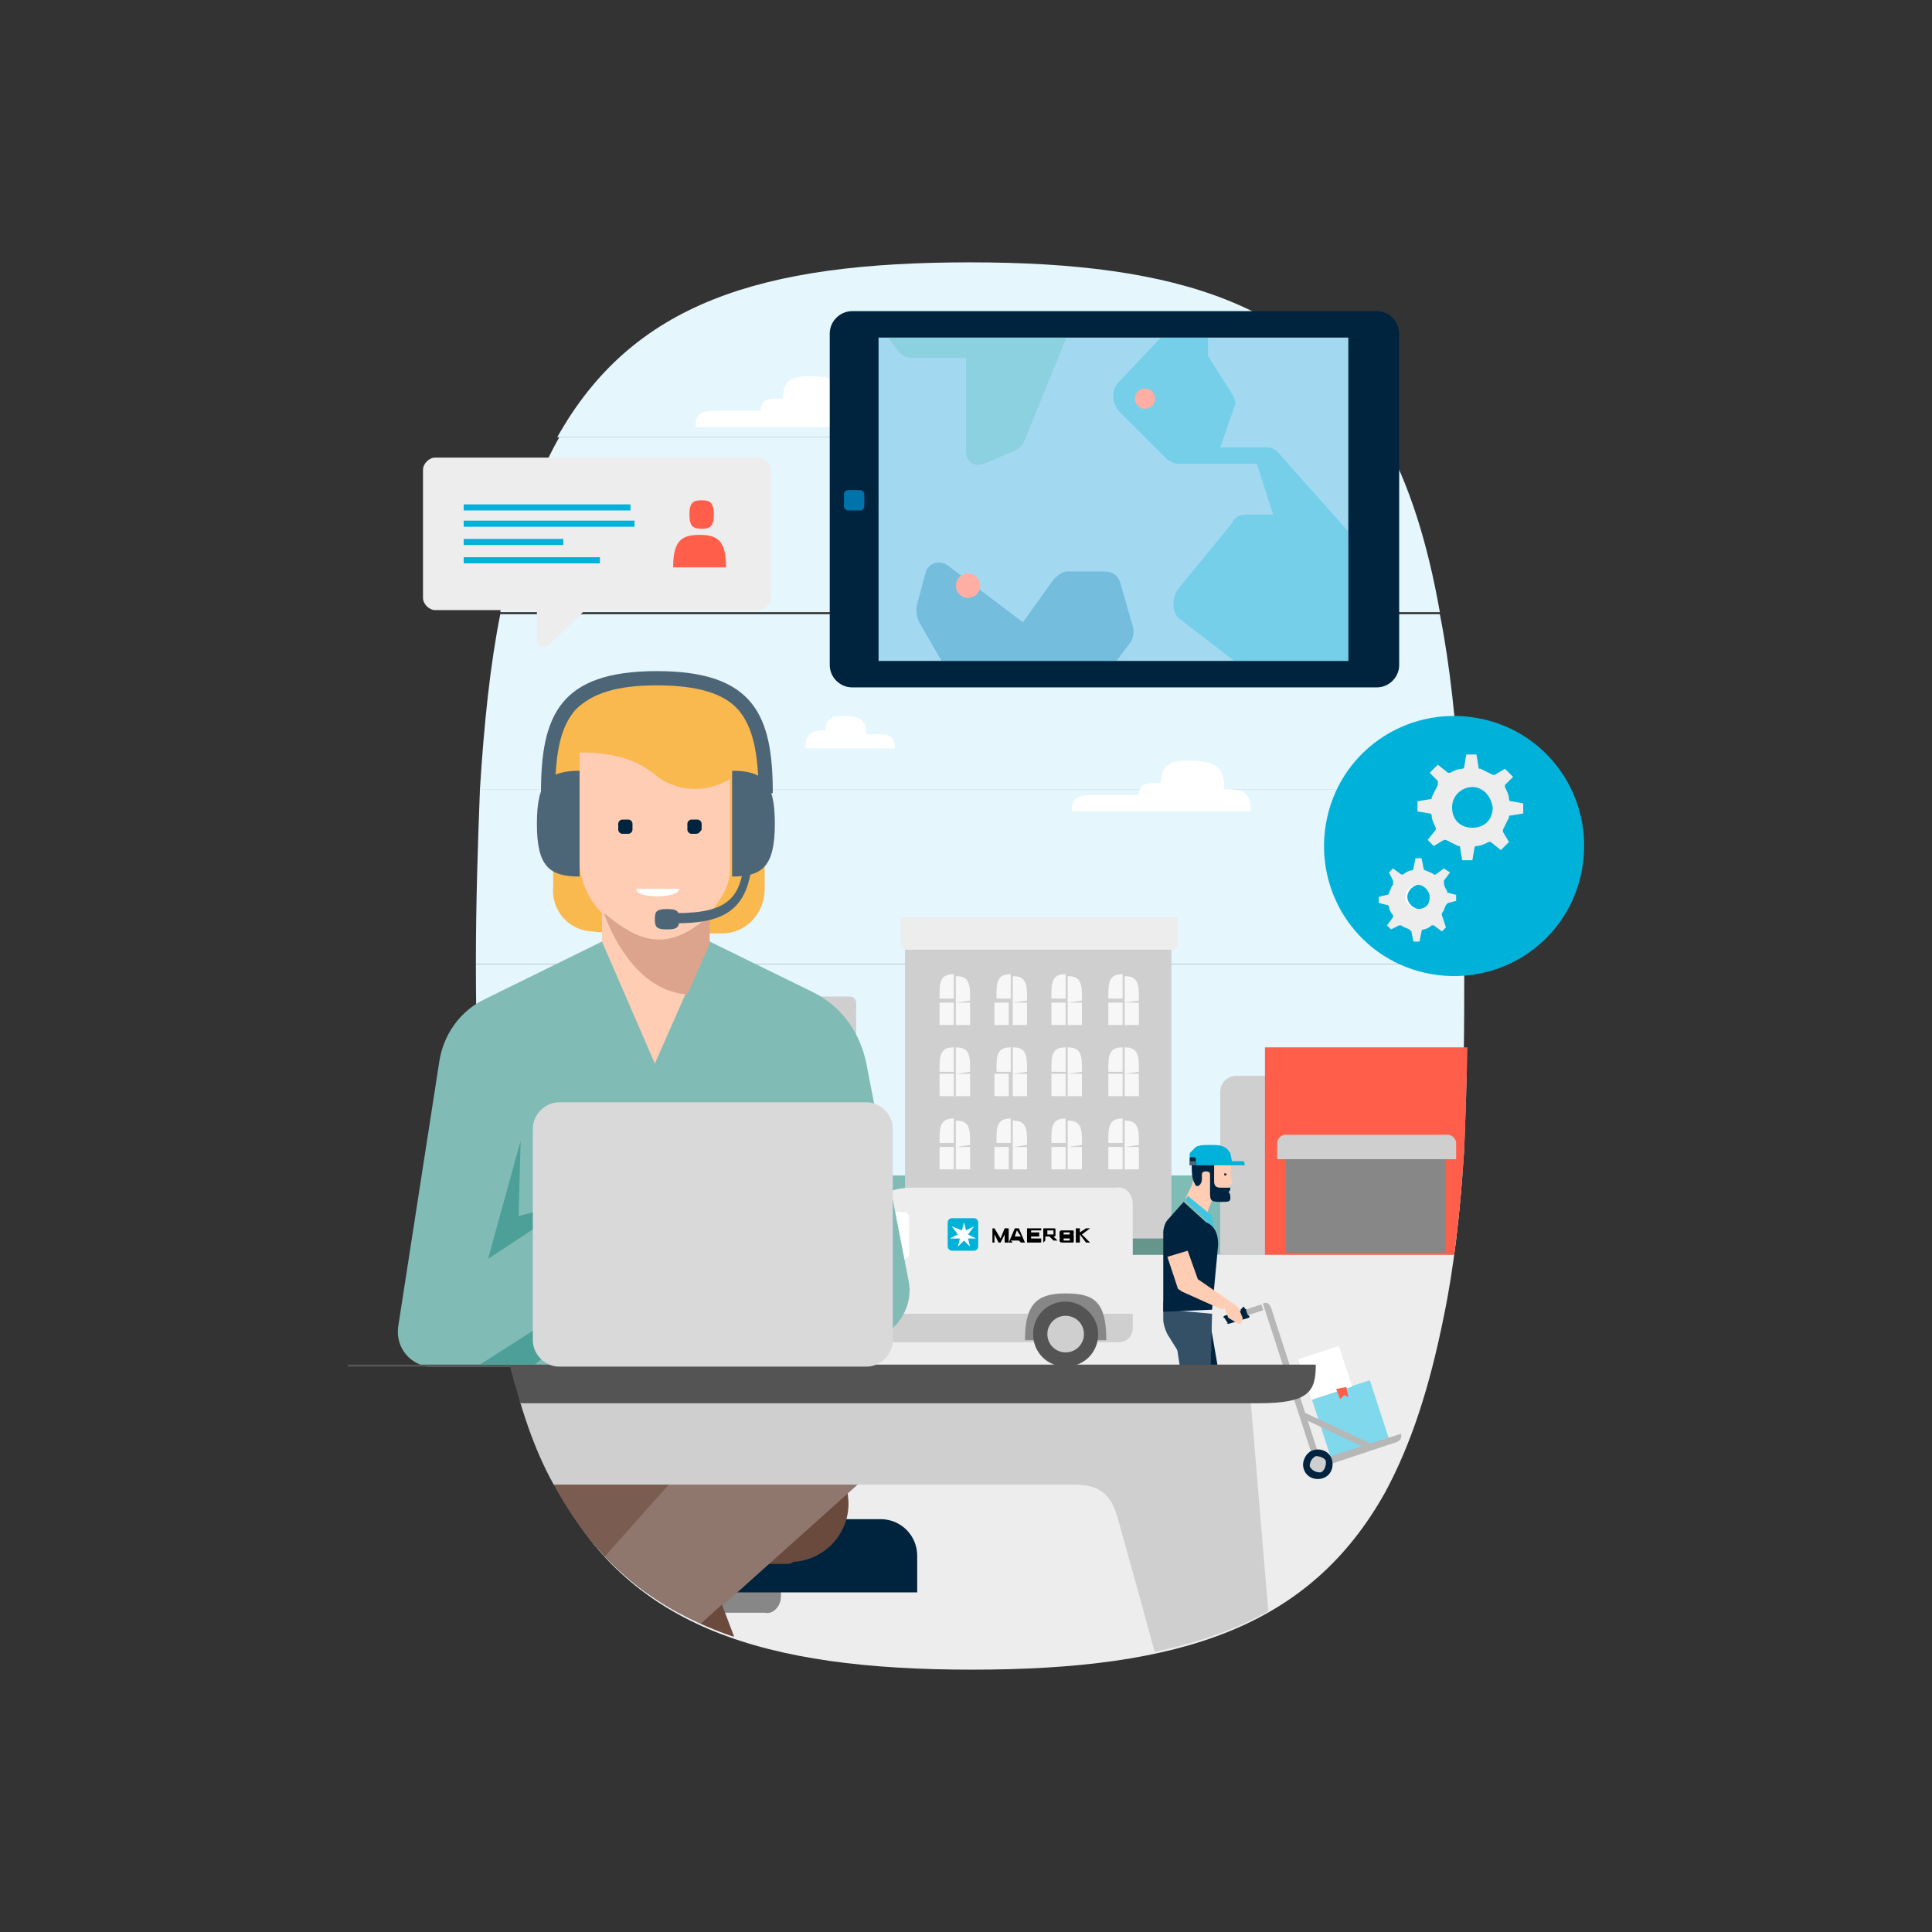<?xml version="1.0" encoding="utf-8"?>
<!-- Generator: Adobe Illustrator 27.9.0, SVG Export Plug-In . SVG Version: 6.00 Build 0)  -->
<svg version="1.1" id="Layer_5" xmlns="http://www.w3.org/2000/svg" xmlns:xlink="http://www.w3.org/1999/xlink" x="0px" y="0px"
	 viewBox="0 0 95 95" style="enable-background:new 0 0 95 95;" xml:space="preserve">
<rect x="0" y="0" width="95" height="95" fill="#333333" stroke="none"/>
<style type="text/css">
	.st0{fill:#E5F6FD;}
	.st1{clip-path:url(#SVGID_00000074431482958531242720000000750764322222770592_);}
	.st2{fill:#7FBCB5;}
	.st3{fill:#EDEDED;}
	.st4{fill:#FFFFFF;}
	.st5{fill:#FFD3B2;}
	.st6{fill:#CFCFCF;}
	.st7{fill:#E3C0B2;}
	.st8{fill:#66958C;}
	.st9{fill:#F7F7F7;}
	.st10{fill:#767676;}
	.st11{fill:#878787;}
	.st12{fill:#00243F;}
	.st13{fill:#FF5E4B;}
	.st14{clip-path:url(#SVGID_00000018235180547010174580000004109185189168308865_);}
	.st15{fill:#00B2D9;}
	.st16{fill:#545454;}
	.st17{fill:#335066;}
	.st18{fill:#7FD8EC;}
	.st19{fill:#B7B7B7;}
	.st20{fill:#FFCCB4;}
	.st21{fill:#40C5E3;}
	.st22{fill:#4D6679;}
	.st23{fill:#00243D;}
	.st24{fill:#A2D9F0;}
	.st25{fill:#0073AB;}
	.st26{clip-path:url(#SVGID_00000029027494893169402070000000786013676743484083_);}
	.st27{opacity:0.28;fill:#00B2D9;enable-background:new    ;}
	.st28{clip-path:url(#SVGID_00000160913597844570435360000010702638713614787217_);}
	.st29{opacity:0.28;fill:#0073AB;enable-background:new    ;}
	.st30{opacity:0.28;fill:#52BBB5;enable-background:new    ;}
	.st31{fill:#FFAEA4;}
	.st32{clip-path:url(#SVGID_00000013877269719836251190000002471948696310236835_);}
	.st33{fill:#80BBB5;}
	.st34{fill:#F9B94E;}
	.st35{fill:#DCA48C;}
	.st36{fill:#4C6677;}
	.st37{fill:#6B4A3E;}
	.st38{fill:#7A5C51;}
	.st39{fill:#90776E;}
	.st40{fill:#4CA097;}
	.st41{fill:#D9D9D9;}
</style>
<path class="st0" d="M24.6,64.2h46.2c0.5-2.5,0.8-5.4,1-8.6H23.6C23.8,58.8,24.2,61.6,24.6,64.2z"/>
<path class="st0" d="M47.7,81.4c10.2,0,16.6-2.1,20.2-8.6H27.5C31.1,79.3,37.5,81.4,47.7,81.4z"/>
<path class="st0" d="M27.5,72.8H68c1.3-2.3,2.2-5.1,2.9-8.6H24.6C25.3,67.6,26.2,70.5,27.5,72.8z"/>
<path class="st0" d="M23.6,56h48.2c0.2-2.6,0.2-5.5,0.2-8.6H23.4C23.4,50.5,23.5,53.4,23.6,56z"/>
<path class="st0" d="M23.4,47.4h48.7c0-3.2-0.1-6-0.2-8.6H23.6C23.5,41.4,23.4,44.3,23.4,47.4z"/>
<path class="st0" d="M24.6,30.2c-0.5,2.5-0.8,5.4-1,8.6h48.2c-0.2-3.2-0.5-6.1-1-8.6C70.8,30.2,24.6,30.2,24.6,30.2z"/>
<path class="st0" d="M68,21.5H27.5c-1.3,2.3-2.2,5.1-2.9,8.6h46.2C70.2,26.7,69.3,23.8,68,21.5L68,21.5z"/>
<path class="st0" d="M47.7,12.9c-10.3,0-16.6,2-20.3,8.6H68C64.4,15,58,12.9,47.7,12.9z"/>
<g>
	<defs>
		<path id="SVGID_1_" d="M72.2,47.8c0,3.2-0.1,6-0.2,8.7h0c-0.2,3.1-0.5,5.8-1,8.2l0,0c-0.7,3.5-1.6,6.3-2.9,8.7
			c-3.7,6.6-10,8.7-20.3,8.7s-16.7-2.1-20.3-8.7c-1.3-2.3-2.2-5.2-2.9-8.7c-0.5-2.4-0.8-5.1-1-8.2h0c-0.1-2.6-0.2-5.5-0.2-8.7
			s0.1-6,0.2-8.7c0.2-3.3,0.5-6.1,1-8.7c0.7-3.5,1.6-6.4,2.9-8.7l0,0c3.6-6.6,10-8.7,20.3-8.7s16.7,2,20.3,8.7
			c1.3,2.3,2.2,5.2,2.9,8.7c0.5,2.5,0.8,5.4,1,8.7C72.2,41.7,72.2,44.6,72.2,47.8z"/>
	</defs>
	<clipPath id="SVGID_00000119082399402501919180000000502642027488409482_">
		<use xlink:href="#SVGID_1_"  style="overflow:visible;"/>
	</clipPath>
	<g style="clip-path:url(#SVGID_00000119082399402501919180000000502642027488409482_);">
		<rect x="33.8" y="57.8" class="st2" width="47.8" height="3.9"/>
		<polygon class="st3" points="79.2,105 8.2,105.3 2.7,61.7 81.6,61.7 		"/>
		<rect x="33.8" y="53.2" class="st4" width="8.4" height="8.4"/>
		<rect x="33.8" y="60.9" class="st5" width="8.4" height="0.8"/>
		<path class="st6" d="M33.8,53.2v-3.9c0-0.2,0.2-0.3,0.3-0.3h7.7c0.2,0,0.3,0.2,0.3,0.3v3.9"/>
		<path class="st5" d="M36.3,60.9h-1.4v-1.3c0-0.7,0.2-0.8,0.7-0.8s0.7,0.2,0.7,0.8L36.3,60.9L36.3,60.9z"/>
		<path class="st5" d="M35.6,54.5c-0.5,0-0.7,0.2-0.7,0.9v0.3h0.7V54.5z"/>
		<rect x="35.7" y="55.8" class="st5" width="0.7" height="1"/>
		<rect x="34.9" y="55.8" class="st5" width="0.7" height="1"/>
		<path class="st5" d="M36.4,55.7v-0.3c0-0.7-0.2-0.9-0.7-0.9v1.2L36.4,55.7L36.4,55.7z"/>
		<path class="st5" d="M37.9,54.5c-0.5,0-0.7,0.2-0.7,0.9v0.3h0.7V54.5z"/>
		<rect x="38" y="55.8" class="st5" width="0.7" height="1"/>
		<rect x="37.2" y="55.8" class="st5" width="0.7" height="1"/>
		<path class="st5" d="M38.7,55.7v-0.3c0-0.7-0.2-0.9-0.7-0.9v1.2L38.7,55.7L38.7,55.7z"/>
		<path class="st5" d="M40.2,54.5c-0.5,0-0.7,0.2-0.7,0.9v0.3h0.7V54.5z"/>
		<rect x="40.3" y="55.8" class="st5" width="0.7" height="1"/>
		<rect x="39.5" y="55.8" class="st5" width="0.7" height="1"/>
		<path class="st5" d="M41,55.7v-0.3c0-0.7-0.2-0.9-0.7-0.9v1.2L41,55.7L41,55.7z"/>
		<path class="st5" d="M37.9,57.5c-0.5,0-0.7,0.2-0.7,0.9v0.3h0.7V57.5z"/>
		<rect x="38" y="58.8" class="st5" width="0.7" height="1"/>
		<rect x="37.2" y="58.8" class="st5" width="0.7" height="1"/>
		<path class="st5" d="M38.7,58.8v-0.3c0-0.7-0.2-0.9-0.7-0.9v1.2L38.7,58.8L38.7,58.8z"/>
		<path class="st5" d="M40.2,57.5c-0.5,0-0.7,0.2-0.7,0.9v0.3h0.7V57.5z"/>
		<rect x="40.3" y="58.8" class="st5" width="0.7" height="1"/>
		<rect x="39.5" y="58.8" class="st5" width="0.7" height="1"/>
		<path class="st5" d="M41,58.8v-0.3c0-0.7-0.2-0.9-0.7-0.9v1.2L41,58.8L41,58.8z"/>
		<rect x="34.4" y="61.3" class="st7" width="2.6" height="0.4"/>
		<rect x="34.6" y="60.9" class="st7" width="2.1" height="0.4"/>
		<rect x="44.5" y="46.6" class="st6" width="13.1" height="15"/>
		<rect x="44.5" y="60.9" class="st8" width="13.1" height="0.8"/>
		<path class="st3" d="M57.9,45.1v1.3c0,0.2-0.1,0.3-0.3,0.3h-13c-0.2,0-0.3-0.1-0.3-0.3v-1.3"/>
		<path class="st9" d="M46.9,47.9c-0.5,0-0.7,0.2-0.7,0.9v0.3h0.7V47.9z"/>
		<rect x="47" y="49.3" class="st9" width="0.7" height="1.1"/>
		<rect x="46.2" y="49.3" class="st9" width="0.7" height="1.1"/>
		<path class="st9" d="M47.7,49.2v-0.3c0-0.7-0.2-0.9-0.7-0.9v1.3L47.7,49.2L47.7,49.2L47.7,49.2z"/>
		<path class="st9" d="M49.7,47.9c-0.5,0-0.7,0.2-0.7,0.9v0.3h0.7V47.9z"/>
		<rect x="49.8" y="49.3" class="st9" width="0.7" height="1.1"/>
		<rect x="48.9" y="49.3" class="st9" width="0.7" height="1.1"/>
		<path class="st9" d="M50.5,49.2v-0.3c0-0.7-0.2-0.9-0.7-0.9v1.3L50.5,49.2L50.5,49.2L50.5,49.2z"/>
		<path class="st9" d="M52.4,47.9c-0.5,0-0.7,0.2-0.7,0.9v0.3h0.7V47.9z"/>
		<rect x="52.5" y="49.3" class="st9" width="0.7" height="1.1"/>
		<rect x="51.7" y="49.3" class="st9" width="0.7" height="1.1"/>
		<path class="st9" d="M53.2,49.2v-0.3c0-0.7-0.2-0.9-0.7-0.9v1.3L53.2,49.2L53.2,49.2L53.2,49.2z"/>
		<path class="st9" d="M55.2,47.9c-0.5,0-0.7,0.2-0.7,0.9v0.3h0.7V47.9z"/>
		<rect x="55.3" y="49.3" class="st9" width="0.7" height="1.1"/>
		<rect x="54.5" y="49.3" class="st9" width="0.7" height="1.1"/>
		<path class="st9" d="M56,49.2v-0.3c0-0.7-0.2-0.9-0.7-0.9v1.3L56,49.2L56,49.2L56,49.2z"/>
		<path class="st9" d="M46.9,51.5c-0.5,0-0.7,0.2-0.7,0.9v0.3h0.7V51.5z"/>
		<rect x="47" y="52.8" class="st9" width="0.7" height="1.1"/>
		<rect x="46.2" y="52.8" class="st9" width="0.7" height="1.1"/>
		<path class="st9" d="M47.7,52.7v-0.3c0-0.7-0.2-0.9-0.7-0.9v1.3L47.7,52.7L47.7,52.7L47.7,52.7z"/>
		<path class="st9" d="M49.7,51.5c-0.5,0-0.7,0.2-0.7,0.9v0.3h0.7V51.5z"/>
		<rect x="49.8" y="52.8" class="st9" width="0.7" height="1.1"/>
		<rect x="48.9" y="52.8" class="st9" width="0.7" height="1.1"/>
		<path class="st9" d="M50.5,52.7v-0.3c0-0.7-0.2-0.9-0.7-0.9v1.3L50.5,52.7L50.5,52.7L50.5,52.7z"/>
		<path class="st9" d="M52.4,51.5c-0.5,0-0.7,0.2-0.7,0.9v0.3h0.7V51.5z"/>
		<rect x="52.5" y="52.8" class="st9" width="0.7" height="1.1"/>
		<rect x="51.7" y="52.8" class="st9" width="0.7" height="1.1"/>
		<path class="st9" d="M53.2,52.7v-0.3c0-0.7-0.2-0.9-0.7-0.9v1.3L53.2,52.7L53.2,52.7L53.2,52.7z"/>
		<path class="st9" d="M55.2,51.5c-0.5,0-0.7,0.2-0.7,0.9v0.3h0.7V51.5z"/>
		<rect x="55.3" y="52.8" class="st9" width="0.7" height="1.1"/>
		<rect x="54.5" y="52.8" class="st9" width="0.7" height="1.1"/>
		<path class="st9" d="M56,52.7v-0.3c0-0.7-0.2-0.9-0.7-0.9v1.3L56,52.7L56,52.7L56,52.7z"/>
		<path class="st9" d="M46.9,55c-0.5,0-0.7,0.2-0.7,0.9v0.3h0.7V55z"/>
		<rect x="47" y="56.4" class="st9" width="0.7" height="1.1"/>
		<rect x="46.2" y="56.4" class="st9" width="0.7" height="1.1"/>
		<path class="st9" d="M47.7,56.3V56c0-0.7-0.2-0.9-0.7-0.9v1.3L47.7,56.3L47.7,56.3L47.7,56.3z"/>
		<path class="st9" d="M49.7,55c-0.5,0-0.7,0.2-0.7,0.9v0.3h0.7V55z"/>
		<rect x="49.8" y="56.4" class="st9" width="0.7" height="1.1"/>
		<rect x="48.9" y="56.4" class="st9" width="0.7" height="1.1"/>
		<path class="st9" d="M50.5,56.3V56c0-0.7-0.2-0.9-0.7-0.9v1.3L50.5,56.3L50.5,56.3L50.5,56.3z"/>
		<path class="st9" d="M52.4,55c-0.5,0-0.7,0.2-0.7,0.9v0.3h0.7V55z"/>
		<rect x="52.5" y="56.4" class="st9" width="0.7" height="1.1"/>
		<rect x="51.7" y="56.4" class="st9" width="0.7" height="1.1"/>
		<path class="st9" d="M53.2,56.3V56c0-0.7-0.2-0.9-0.7-0.9v1.3L53.2,56.3L53.2,56.3L53.2,56.3z"/>
		<path class="st9" d="M55.2,55c-0.5,0-0.7,0.2-0.7,0.9v0.3h0.7V55z"/>
		<rect x="55.3" y="56.4" class="st9" width="0.7" height="1.1"/>
		<rect x="54.5" y="56.4" class="st9" width="0.7" height="1.1"/>
		<path class="st9" d="M56,56.3V56c0-0.7-0.2-0.9-0.7-0.9v1.3L56,56.3L56,56.3L56,56.3z"/>
		<rect x="45.5" y="61.7" class="st10" width="3.2" height="0.4"/>
		<rect x="45.8" y="61.3" class="st11" width="2.7" height="0.4"/>
		<rect x="46.2" y="59.2" class="st12" width="2" height="2.1"/>
		<path class="st12" d="M47.2,58.5c-0.5,0-0.8,0.1-1,0.6h2C48,58.6,47.7,58.5,47.2,58.5L47.2,58.5z"/>
		<path class="st6" d="M81.6,61.7v-8.8H60.8c-0.4,0-0.8,0.3-0.8,0.8v8"/>
		<rect x="62.2" y="51.5" class="st13" width="14.3" height="10.2"/>
		<rect x="63.2" y="56.6" class="st11" width="7.9" height="5"/>
		<rect x="76.4" y="57" class="st11" width="4.1" height="4.7"/>
		<path class="st6" d="M62.8,57v-0.8c0-0.2,0.2-0.4,0.4-0.4h8c0.2,0,0.4,0.2,0.4,0.4V57H62.8z"/>
		<path id="SVGID" class="st3" d="M55.7,59.2v6.1c0,0.4-0.3,0.7-0.7,0.7H38.7c-0.5,0-0.9-0.4-0.9-0.9v-1.3c0-0.4,0.2-0.7,0.5-0.9
			l1.6-1l2.8-2.7c0.6-0.5,1.3-0.8,2.1-0.8h10.1C55.3,58.3,55.7,58.7,55.7,59.2L55.7,59.2z"/>
		<g>
			<defs>
				<path id="SVGID_00000003070019351333181450000017354013787047833221_" d="M55.7,59.2v6.1c0,0.4-0.3,0.7-0.7,0.7H38.7
					c-0.5,0-0.9-0.4-0.9-0.9v-1.3c0-0.4,0.2-0.7,0.5-0.9l1.6-1l2.8-2.7c0.6-0.5,1.3-0.8,2.1-0.8h10.1C55.3,58.3,55.7,58.7,55.7,59.2
					L55.7,59.2z"/>
			</defs>
			<clipPath id="SVGID_00000160158695726092063680000016611710303856255120_">
				<use xlink:href="#SVGID_00000003070019351333181450000017354013787047833221_"  style="overflow:visible;"/>
			</clipPath>
			<g style="clip-path:url(#SVGID_00000160158695726092063680000016611710303856255120_);">
				<rect x="36" y="64.6" class="st6" width="21.4" height="1.5"/>
			</g>
		</g>
		<path class="st11" d="M41.6,63.6c-1.4,0-2,0.5-2,2.3h4C43.6,64,43,63.6,41.6,63.6L41.6,63.6z"/>
		<path class="st11" d="M52.4,63.6c-1.4,0-2,0.5-2,2.3h4C54.4,64,53.8,63.6,52.4,63.6L52.4,63.6z"/>
		<polygon points="48.8,61.1 48.8,60.4 48.9,60.4 49.2,60.9 49.4,60.4 49.6,60.4 49.6,61.1 49.4,61.1 49.4,60.7 49.2,61.1 
			49.1,61.1 48.9,60.7 48.9,61.1 		"/>
		<path d="M49.8,61.1h-0.2l0.3-0.7h0.2l0.3,0.7h-0.2l-0.1-0.1h-0.4L49.8,61.1L49.8,61.1z M50.2,60.8L50,60.5l-0.1,0.3
			C49.9,60.8,50.2,60.8,50.2,60.8z"/>
		<polygon points="50.5,61.1 50.5,60.4 51.2,60.4 51.2,60.5 50.7,60.5 50.7,60.6 51.1,60.6 51.1,60.8 50.7,60.8 50.7,60.9 
			51.2,60.9 51.2,61.1 		"/>
		<path d="M51.3,61.1v-0.7h0.5c0.1,0,0.1,0,0.1,0.1v0.2c0,0.1,0,0.1-0.1,0.1h0L52,61h-0.2l-0.2-0.2h-0.2V61L51.3,61.1L51.3,61.1
			L51.3,61.1z M51.5,60.7h0.3v-0.2h-0.3V60.7z"/>
		<path d="M52.3,61.1L52.3,61.1c-0.1,0-0.2,0-0.2-0.1v-0.1h0.2v0.1h0.3v-0.1h-0.4c-0.1,0-0.1,0-0.1-0.1v-0.2c0-0.1,0.1-0.1,0.1-0.1
			h0.5c0.1,0,0.1,0,0.1,0.1v0.1h-0.2v-0.1h-0.3v0.1h0.4c0.1,0,0.1,0,0.1,0.1V61c0,0.1,0,0.1-0.1,0.1H52.3z"/>
		<polygon points="52.9,61.1 52.9,60.4 53.1,60.4 53.1,60.6 53.4,60.4 53.6,60.4 53.2,60.7 53.6,61.1 53.4,61.1 53.1,60.7 
			53.1,61.1 		"/>
		<path class="st15" d="M48.1,61.3c0,0.1-0.1,0.2-0.2,0.2h-1.1c-0.1,0-0.2-0.1-0.2-0.2v-1.2c0-0.1,0.1-0.2,0.2-0.2h1.1
			c0.1,0,0.2,0.1,0.2,0.2V61.3z"/>
		<polygon class="st4" points="47.6,60.7 47.9,60.3 47.9,60.3 47.5,60.5 47.4,60.1 47.4,60.1 47.3,60.5 46.8,60.3 46.8,60.3 
			47.1,60.7 46.7,60.9 46.7,60.9 47.2,60.9 47.1,61.3 47.1,61.3 47.4,61 47.7,61.3 47.7,61.3 47.6,60.9 48,60.9 48,60.9 		"/>
		<path class="st16" d="M43.2,65.6c0,0.9-0.7,1.6-1.6,1.6S40,66.5,40,65.6s0.7-1.6,1.6-1.6C42.5,64,43.2,64.7,43.2,65.6L43.2,65.6z"
			/>
		<path class="st6" d="M42.5,65.6c0,0.5-0.4,0.9-0.9,0.9s-0.9-0.4-0.9-0.9s0.4-0.9,0.9-0.9C42.1,64.7,42.5,65.1,42.5,65.6L42.5,65.6
			z"/>
		<path class="st16" d="M54,65.6c0,0.9-0.7,1.6-1.6,1.6s-1.6-0.7-1.6-1.6s0.7-1.6,1.6-1.6C53.2,64,54,64.7,54,65.6L54,65.6z"/>
		<path class="st6" d="M53.3,65.6c0,0.5-0.4,0.9-0.9,0.9s-0.9-0.4-0.9-0.9s0.4-0.9,0.9-0.9C52.9,64.7,53.3,65.1,53.3,65.6L53.3,65.6
			z"/>
		<path class="st4" d="M42.8,59.6h1.6c0.2,0,0.3,0.1,0.3,0.3v1.7c0,0.2-0.1,0.3-0.3,0.3h-3.1c-0.3,0-0.4-0.3-0.2-0.5
			C41,61.3,42.8,59.6,42.8,59.6z"/>
		<polygon class="st11" points="77.5,52.9 78.5,57 77.5,57 		"/>
		<rect x="79.5" y="57" class="st11" width="0.2" height="4.7"/>
		<path class="st4" d="M60.2,38.8c1.1,0,1.3,0.3,1.3,1.1h-8.8c0-0.6,0.2-0.8,1-0.8H56c0-0.4,0.2-0.6,0.7-0.6h0.4
			c0-0.8,0.3-1.1,1.3-1.1C59.9,37.4,60.2,37.8,60.2,38.8L60.2,38.8z"/>
		<path class="st4" d="M41,36.8h-1.4c0-0.6,0.2-0.9,1-0.9l0,0c0-0.5,0.2-0.7,0.9-0.7c0.9,0,1.1,0.3,1.1,0.9h0.6
			c0.6,0,0.8,0.2,0.8,0.7h-3.7"/>
		<path class="st12" d="M59.5,65l0.5,2.9c0.1,0.3-0.1,0.7-0.3,0.9l-2.3,2.1c0,0,0,0-0.1,0L56.7,71l-0.3-0.3v-0.2c0,0,0-0.1,0-0.1
			l2.1-2.4l-0.8-2.2l-0.4-0.9L59.5,65L59.5,65z"/>
		<path class="st17" d="M57.4,64.4l0.4,1.4l0.4,2.6l0,3.4c0,0,0,0.1,0,0.1l0.4,0.4l0.3,0l0.4-0.4c0,0,0,0,0-0.1l0.2-3.4l0.1-3.8
			L57.4,64.4L57.4,64.4z"/>
		<path class="st17" d="M57.2,64l0,0.9c0,0.2,0.1,0.5,0.2,0.7l0.5,0.8h1.7"/>
		<path class="st6" d="M58.5,72.2v0.5c0,0.1,0.1,0.1,0.1,0.1h2.1v-0.1c0-0.1-0.1-0.2-0.2-0.2l-1.3-0.5
			C59.3,71.9,58.5,72.2,58.5,72.2z"/>
		<path class="st6" d="M56.4,70.6L56.1,71c0,0.1,0,0.1,0,0.2l1.6,1.4l0.1-0.1c0.1-0.1,0.1-0.2,0-0.3l-0.7-1.2L56.4,70.6L56.4,70.6z"
			/>
		<path class="st12" d="M60.4,65.1l1-0.3c0,0,0.1-0.1,0-0.1l-0.1-0.3c0,0-0.1-0.1-0.1,0l-1,0.3c0,0-0.1,0.1,0,0.1L60.4,65.1
			C60.3,65,60.3,65.1,60.4,65.1z"/>
		<rect x="64.9" y="68.2" transform="matrix(0.951 -0.31 0.31 0.951 -18.358 24.058)" class="st18" width="3" height="3"/>
		
			<rect x="64.1" y="66.4" transform="matrix(0.951 -0.31 0.31 0.951 -17.705 23.559)" class="st4" width="2.1" height="2.1"/>
		<polygon class="st13" points="65.9,68.8 66.1,68.6 66.3,68.7 66.2,68.2 65.7,68.3 		"/>
		
			<rect x="61.3" y="64.2" transform="matrix(0.951 -0.31 0.31 0.951 -16.936 22.337)" class="st19" width="0.8" height="0.3"/>
		
			<rect x="65.6" y="68.6" transform="matrix(0.424 -0.906 0.906 0.424 -25.914 100.094)" class="st19" width="0.3" height="3.5"/>
		<path class="st19" d="M68.9,70.5l0,0.1c0,0.1,0,0.2-0.2,0.3l-3.9,1.3c-0.1,0-0.2,0-0.3-0.2l0-0.1L68.9,70.5z"/>
		<path class="st19" d="M64.6,71.8l0.3-0.1l-2.4-7.4c-0.1-0.2-0.2-0.3-0.4-0.2l0,0L64.6,71.8z"/>
		<path class="st12" d="M64.1,72.2c0.1,0.4,0.5,0.6,0.9,0.5c0.4-0.1,0.6-0.5,0.5-0.9c-0.1-0.4-0.5-0.6-0.9-0.5
			C64.2,71.4,64,71.9,64.1,72.2L64.1,72.2z"/>
		<path class="st6" d="M64.4,72.1c0.1,0.2,0.3,0.3,0.5,0.3s0.3-0.3,0.3-0.5s-0.3-0.3-0.5-0.3C64.5,71.7,64.4,71.9,64.4,72.1
			L64.4,72.1z"/>
		<path class="st12" d="M61,64.4l0.1,0.4l0.2-0.1c0,0,0.1-0.1,0-0.1l-0.1-0.3c0,0-0.1-0.1-0.1,0L61,64.4L61,64.4z"/>
		<path class="st12" d="M58.5,56.9l0,0.4l0.6-0.1c0,0,0-0.2,0-0.2S59,56.8,59,56.8C58.9,56.8,58.5,56.9,58.5,56.9z"/>
		<path class="st20" d="M60.2,57c-0.2-0.2-0.3,0-0.3,0l-0.8,0.4l-0.4,0.5l-0.1,0.4l-0.3,0.6l1,0.9l0.3-0.8l0.8-0.6v-0.1l0.2-0.1
			l-0.1-0.5C60.6,57.3,60.5,57.1,60.2,57"/>
		<path class="st12" d="M60.5,58.9c0,0.2-0.1,0.2-0.5,0.2c-0.5,0-0.5-0.1-0.5-0.5v-0.8c0-0.1,0-0.2-0.2-0.2c-0.2,0-0.2,0.1-0.2,0.2
			V58c0,0.1-0.1,0.4-0.3,0.3c-0.1-0.2-0.2-0.3-0.2-0.9l0,0c0-0.1,0-0.2,0-0.3c0-0.1,0.1-0.2,0.2-0.3c0.2-0.2,0.5-0.2,0.8-0.2
			c0.6,0,0.8,0.1,0.9,0.4H60c-0.1,0-0.2,0-0.2,0.1c0,0-0.1,0.1-0.1,0.2v0.8c0,0.2,0.1,0.3,0.3,0.3h0.5c0,0,0,0.2-0.1,0.2
			C60.5,58.7,60.5,58.8,60.5,58.9L60.5,58.9z"/>
		<path class="st12" d="M60.3,57.8L60.3,57.8c-0.1,0-0.1,0-0.1,0v-0.1c0,0,0,0,0,0h0.1c0,0,0,0,0,0L60.3,57.8
			C60.4,57.8,60.3,57.8,60.3,57.8"/>
		<path class="st21" d="M58.4,58.8l1.1,0.9c0.1,0,0.1,0.1,0.1,0.2l0.1,0.5L58.3,59L58.4,58.8L58.4,58.8z"/>
		<path class="st12" d="M59.9,61.2l-0.3,3.2l-2.4,0.1l0-0.6l0-0.9l0-0.5l0-1.2v0l0-0.7c0-0.2,0.1-0.5,0.2-0.6l0.8-0.9l1.1,1
			C59.8,60.3,59.9,60.8,59.9,61.2z"/>
		<path class="st20" d="M60.5,64l0.4,0.3l0.2,0.5c0,0.1,0,0.1,0,0.1L61,65.1c0,0-0.1,0-0.1,0l-0.5-0.3l-0.2-0.5"/>
		<path class="st20" d="M60.5,64l-0.4,0.4l-2-0.9c-0.1-0.1-0.2-0.1-0.2-0.2l-0.5-1.5l1-0.3l0.5,1.4L60.5,64L60.5,64z"/>
		<path class="st15" d="M58.8,57.3V57c0-0.1-0.1-0.1-0.2-0.1h-0.1c0-0.1,0-0.2,0-0.2c0.1-0.1,0.2-0.2,0.3-0.3
			c0.2-0.1,0.4-0.1,0.7-0.1s0.5,0,0.7,0.1c0.2,0.1,0.2,0.2,0.3,0.3c0,0.1,0.1,0.4,0.1,0.6H58.8L58.8,57.3z"/>
		<path class="st15" d="M61.2,57.3h-0.7v-0.2h0.6C61.2,57.1,61.2,57.2,61.2,57.3z"/>
		<polygon class="st22" points="58.5,57.3 58.8,57.3 58.8,57.1 58.5,57.1 		"/>
	</g>
</g>
<path class="st4" d="M41.6,19.9c1.1,0,1.3,0.3,1.3,1.1h-8.7c0-0.6,0.2-0.8,1-0.8h2.2c0-0.4,0.2-0.6,0.7-0.6h0.4
	c0-0.8,0.3-1.1,1.3-1.1C41.3,18.5,41.6,18.9,41.6,19.9L41.6,19.9z"/>
<path class="st23" d="M41.9,15.3h25.8c0.6,0,1.1,0.5,1.1,1.1v16.3c0,0.6-0.5,1.1-1.1,1.1H41.9c-0.6,0-1.1-0.5-1.1-1.1V16.4
	C40.8,15.8,41.3,15.3,41.9,15.3z"/>
<rect x="43.2" y="16.6" class="st24" width="23.1" height="15.9"/>
<path class="st25" d="M41.5,24.3c0-0.1,0.1-0.2,0.2-0.2h0.6c0.1,0,0.2,0.1,0.2,0.2v0.6c0,0.1-0.1,0.2-0.2,0.2h-0.6
	c-0.1,0-0.2-0.1-0.2-0.2V24.3z"/>
<g>
	<defs>
		<rect id="SVGID_00000015319552319811384020000010750034882129794447_" x="43.2" y="16.6" width="23.1" height="15.9"/>
	</defs>
	<clipPath id="SVGID_00000080898502511713237730000016880484512906473625_">
		<use xlink:href="#SVGID_00000015319552319811384020000010750034882129794447_"  style="overflow:visible;"/>
	</clipPath>
	<g style="clip-path:url(#SVGID_00000080898502511713237730000016880484512906473625_);">
		<path class="st27" d="M58.1,30.5l4.4,3.4h6.4v-2.8l-2.1-2.4v-2l-4-4.5c-0.1-0.1-0.3-0.2-0.5-0.2H60l0.7-2c0.1-0.2,0-0.4-0.1-0.6
			l-1.2-1.9v-4l-0.8-0.7V15l-3.6,3.8c-0.4,0.4-0.3,1,0,1.4l2.4,2.4c0.2,0.1,0.3,0.2,0.5,0.2h3.9l0.8,2.5h-1.3
			c-0.3,0-0.6,0.1-0.7,0.4l-2.7,3.3C57.6,29.5,57.6,30.2,58.1,30.5L58.1,30.5z"/>
	</g>
</g>
<g>
	<defs>
		<rect id="SVGID_00000130622180283877240910000012274362642085441714_" x="43.2" y="16.6" width="23.1" height="15.9"/>
	</defs>
	<clipPath id="SVGID_00000115488921644750701140000000253395044456659336_">
		<use xlink:href="#SVGID_00000130622180283877240910000012274362642085441714_"  style="overflow:visible;"/>
	</clipPath>
	<g style="clip-path:url(#SVGID_00000115488921644750701140000000253395044456659336_);">
		<path class="st29" d="M51.8,36l-3.7-0.4l-2.9-5c-0.1-0.2-0.2-0.6-0.1-0.9l0.4-1.5c0.1-0.5,0.7-0.7,1.1-0.4l3.7,2.8l1.5-2.1
			c0.2-0.2,0.4-0.4,0.7-0.4l1.8,0c0.4,0,0.7,0.2,0.8,0.6l0.6,2.1c0.1,0.3,0,0.7-0.2,0.9l-2.8,3.7C52.5,35.9,52.2,36.1,51.8,36
			L51.8,36z"/>
		<path class="st30" d="M50.7,13l1.9,3.2l-2.2,5.4c-0.1,0.3-0.3,0.5-0.6,0.6l-1.4,0.6c-0.5,0.2-0.9-0.1-0.9-0.6l0-4.6l-2.6,0
			c-0.3,0-0.5-0.1-0.7-0.3L43,15.7c-0.2-0.3-0.2-0.7,0-1l1.4-1.7c0.2-0.3,0.5-0.4,0.8-0.4l4.7-0.1C50.2,12.5,50.5,12.7,50.7,13
			L50.7,13z"/>
	</g>
</g>
<circle class="st31" cx="47.6" cy="28.8" r="0.6"/>
<circle class="st31" cx="56.3" cy="19.6" r="0.5"/>
<path class="st15" d="M65.2,40.5L65.2,40.5c0.6-3.5,3.9-5.8,7.4-5.2l0,0c3.5,0.6,5.8,3.9,5.2,7.4l0,0c-0.6,3.5-3.9,5.8-7.4,5.2l0,0
	C66.9,47.3,64.6,44,65.2,40.5z"/>
<path class="st15" d="M73.6,39.7c0-0.7-0.5-1.3-1.2-1.3c-0.7,0-1.3,0.5-1.3,1.2c0,0.7,0.5,1.3,1.2,1.3C73,40.9,73.6,40.4,73.6,39.7z
	 M72.4,38.7c-0.5,0-1,0.4-1,1s0.4,1,1,1s1-0.4,1-1C73.3,39.1,72.9,38.7,72.4,38.7z"/>
<path class="st3" d="M70.2,41.3l0.4-0.5c0,0,0-0.1,0-0.1c-0.1-0.2-0.2-0.4-0.2-0.6c0-0.1-0.1-0.1-0.1-0.1l-0.6-0.1l0-0.5l0.6-0.1
	c0.1,0,0.1,0,0.1-0.1c0.1-0.2,0.2-0.4,0.3-0.6c0,0,0,0,0-0.1s0-0.1,0-0.1L70.3,38l0.4-0.4l0.5,0.4c0,0,0.1,0,0.1,0
	c0.2-0.1,0.4-0.2,0.6-0.2c0.1,0,0.1-0.1,0.1-0.1l0.1-0.6l0.5,0l0.1,0.6c0,0.1,0,0.1,0.1,0.1c0.2,0.1,0.4,0.2,0.6,0.3
	c0,0,0.1,0,0.1,0l0.5-0.3l0.4,0.4L74,38.6c0,0,0,0.1,0,0.1c0.1,0.2,0.2,0.4,0.2,0.6c0,0.1,0.1,0.1,0.1,0.1l0.6,0.1l0,0.5l-0.6,0.1
	c-0.1,0-0.1,0-0.1,0.1c-0.1,0.2-0.2,0.4-0.3,0.6c0,0,0,0.1,0,0.1l0.3,0.5l-0.4,0.4l-0.5-0.4c0,0-0.1,0-0.1,0
	c-0.2,0.1-0.4,0.2-0.6,0.2c-0.1,0-0.1,0.1-0.1,0.1l-0.1,0.6l0,0l-0.5,0l-0.1-0.6c0-0.1,0-0.1-0.1-0.1c-0.2-0.1-0.4-0.2-0.6-0.3
	c0,0-0.1,0-0.1,0l-0.5,0.3L70.2,41.3z M72.4,38.7c-0.5,0-1,0.4-1,1s0.4,1,1,1s1-0.4,1-1C73.3,39.1,72.9,38.7,72.4,38.7z"/>
<path class="st4" d="M70.6,44.1c0-0.5-0.4-0.9-0.9-0.9s-0.9,0.4-0.9,0.9s0.4,0.9,0.9,0.9S70.6,44.6,70.6,44.1z M69.7,43.5
	c-0.3,0-0.6,0.3-0.6,0.6s0.3,0.6,0.6,0.6c0.3,0,0.6-0.3,0.6-0.6C70.4,43.8,70.1,43.5,69.7,43.5z"/>
<path class="st15" d="M70.4,44.1c0,0.3-0.3,0.6-0.6,0.6s-0.6-0.3-0.6-0.6s0.3-0.6,0.6-0.6C70.1,43.5,70.4,43.8,70.4,44.1z"/>
<path class="st3" d="M71.2,43.9C71.1,43.9,71.1,43.8,71.2,43.9c-0.1-0.2-0.2-0.3-0.2-0.5c0,0,0-0.1,0-0.1l0.3-0.4L71,42.7L70.6,43
	c0,0-0.1,0-0.1,0c-0.1-0.1-0.2-0.1-0.4-0.2c-0.1,0-0.1-0.1-0.1-0.1l-0.1-0.5h-0.3l-0.1,0.5c0,0.1-0.1,0.1-0.1,0.1
	c-0.1,0-0.3,0.1-0.4,0.2c0,0-0.1,0-0.1,0l-0.4-0.3l-0.2,0.2l0.2,0.4c0,0,0,0,0,0.1c0,0,0,0,0,0.1c-0.1,0.1-0.1,0.2-0.2,0.4
	c0,0.1-0.1,0.1-0.1,0.1l-0.4,0.1v0.3l0.4,0.1c0.1,0,0.1,0.1,0.1,0.1c0,0.1,0.1,0.3,0.2,0.4c0,0,0,0.1,0,0.1l-0.3,0.4l0.2,0.2
	l0.4-0.2c0,0,0.1,0,0.1,0c0.1,0.1,0.2,0.1,0.4,0.2c0,0,0.1,0.1,0.1,0.1l0.1,0.5h0.3l0.1-0.5c0-0.1,0.1-0.1,0.1-0.1
	c0.1,0,0.3-0.1,0.4-0.2c0,0,0.1,0,0.1,0l0.4,0.3l0.2-0.2L70.9,45c0,0,0-0.1,0-0.1c0.1-0.1,0.1-0.2,0.2-0.4c0,0,0.1-0.1,0.1-0.1
	l0.4-0.1V44L71.2,43.9z M69.7,44.7c-0.3,0-0.6-0.3-0.6-0.6s0.3-0.6,0.6-0.6c0.3,0,0.6,0.3,0.6,0.6C70.3,44.5,70.1,44.7,69.7,44.7z"
	/>
<path class="st3" d="M21.4,30c-0.3,0-0.6-0.3-0.6-0.6v-6.3c0-0.3,0.3-0.6,0.6-0.6h15.9c0.3,0,0.6,0.3,0.6,0.6v6.3
	c0,0.3-0.3,0.6-0.6,0.6L21.4,30C21.4,29.9,21.4,30,21.4,30z"/>
<path class="st3" d="M26.4,31.5v-2.3h3.2L27,31.7C26.8,31.9,26.4,31.8,26.4,31.5L26.4,31.5z"/>
<rect x="22.8" y="24.8" class="st15" width="8.2" height="0.3"/>
<rect x="22.8" y="25.6" class="st15" width="8.4" height="0.3"/>
<rect x="22.8" y="27.4" class="st15" width="6.7" height="0.3"/>
<rect x="22.8" y="26.5" class="st15" width="4.9" height="0.3"/>
<path class="st13" d="M34.5,26c-0.4,0-0.6-0.1-0.6-0.7s0.2-0.7,0.6-0.7s0.6,0.1,0.6,0.7S34.9,26,34.5,26z"/>
<path class="st13" d="M33.1,27.9c0-1.3,0.4-1.6,1.3-1.6s1.3,0.3,1.3,1.6H33.1z"/>
<g>
	<defs>
		<path id="SVGID_00000162346799995217773920000004008107197200818872_" d="M72.3,47.7c0,3.2-0.1,6-0.2,8.7h0
			c-0.2,3.1-0.5,5.8-1,8.2l0,0c-0.7,3.5-1.6,6.4-2.9,8.7c-3.7,6.6-10.1,8.7-20.4,8.7s-16.7-2.1-20.4-8.7c-1-1.7-1.7-3.7-2.3-6.1h-8
			c0,0-1-10.4-1.2-13.4l2.2-4.4c-0.1-2.6,3.1,0.2,3.1-2.9s2.2-4.7,2.3-7.4c0.2-3.3,0.5-6.2,1-8.7c0.7-3.5,1.6-6.4,2.9-8.7l0,0
			c3.6-6.6,10.1-8.7,20.4-8.7s16.8,2.1,20.4,8.7c1.3,2.3,2.2,5.2,2.9,8.7c0.5,2.5,0.8,5.4,1,8.7C72.2,41.6,72.3,44.5,72.3,47.7
			L72.3,47.7z"/>
	</defs>
	<clipPath id="SVGID_00000018937405554230245180000007844205508004109207_">
		<use xlink:href="#SVGID_00000162346799995217773920000004008107197200818872_"  style="overflow:visible;"/>
	</clipPath>
	<g style="clip-path:url(#SVGID_00000018937405554230245180000007844205508004109207_);">
		<rect x="30.9" y="76.5" class="st16" width="2.5" height="19"/>
		<path class="st11" d="M38.4,78.5v-0.8H26v0.8l0,0c0,0.5,0.4,0.8,0.8,0.8h10.8C38,79.4,38.4,79,38.4,78.5L38.4,78.5"/>
		<rect x="31.3" y="66.8" class="st16" width="1.7" height="8.7"/>
		<path class="st23" d="M19.3,76.5v1.8h25.8v-1.8l0,0c0-1-0.8-1.8-1.8-1.8H21.1C20.1,74.7,19.3,75.5,19.3,76.5L19.3,76.5"/>
		<path class="st16" d="M32.2,94.4l-8.7,2.5C23,97,22.6,97.5,22.6,98v0.8l9.5-1.3l9.5,1.3V98c0-0.5-0.3-1-0.9-1.1L32.2,94.4z"/>
		<path class="st33" d="M34.9,46.3l5.1,2.5c1.4,0.7,2.3,2,2.6,3.5l2.1,10.8c0.1,0.7-0.1,1.4-0.6,2l-3.4,3.5h-2l-12.5-1l-0.1,0.6
			L21,67.2c-1-0.2-1.6-1.1-1.4-2.1l2-12.9c0.2-1.3,1-2.5,2.3-3.1l5.9-2.9"/>
		<rect x="35.8" y="38" class="st20" width="0.9" height="3.2"/>
		<path class="st20" d="M28.4,59l3.2-1.3c0.2-0.1,0.4-0.1,0.6-0.1l1.8,0.2c0.4,0,0.7,0.4,0.6,0.8v0l-0.3,1.8
			c-0.1,0.4-0.4,0.8-0.8,0.9l-4.2,0.8L28.4,59L28.4,59z"/>
		<path class="st34" d="M35.5,45.9c1.2,0,2.1-1,2.1-2.2v-4.7c0-4.4-1.4-5.7-5.2-5.7s-5.2,1.3-5.2,5.7v4.6c-0.1,1.2,0.8,2.2,2,2.2
			C29.1,45.9,35.5,45.9,35.5,45.9z"/>
		<path class="st20" d="M28.5,37v5.6c0.1,0.9,0.5,1.7,1.1,2.3v1.4l2.6,6l2.6-5.9V45c0,0,1.1-1.1,1.1-2.2v-4.5l0,0
			C34.8,39,33.2,39,32.1,38C31.4,37.5,30.5,37,28.5,37"/>
		<path class="st35" d="M34.9,45v1.4l-1.1,2.5c-2.9-0.2-4.1-4-4.1-4C31.4,46.3,32.8,46.9,34.9,45"/>
		<path class="st36" d="M32.8,44.7c0.5,0,0.6,0.1,0.6,0.5s-0.1,0.5-0.6,0.5s-0.6-0.1-0.6-0.5S32.3,44.7,32.8,44.7z"/>
		<path class="st36" d="M36,37.9c1.5,0,2.1,0.5,2.1,2.6s-0.6,2.6-2.1,2.6V37.9L36,37.9z"/>
		<path class="st36" d="M38,39h-0.7c0-2-0.3-3.3-1-4.1c-0.7-0.8-2-1.2-4-1.2s-3.2,0.4-4,1.2c-0.7,0.8-1,2-1,4.1h-0.7
			c0-3.8,0.9-6,5.7-6S38,35.2,38,39z"/>
		<path class="st36" d="M33.2,45.4v-0.5c2.6,0,3.4-0.7,3.4-3.2H37C37,44.8,35.6,45.4,33.2,45.4z"/>
		<path class="st36" d="M28.5,43.1c-1.5,0-2.1-0.5-2.1-2.6s0.6-2.6,2.1-2.6V43.1L28.5,43.1z"/>
		<path class="st23" d="M34.2,41H34c-0.1,0-0.2-0.1-0.2-0.2l0,0v-0.3c0-0.1,0.1-0.2,0.2-0.2h0.3c0.1,0,0.2,0.1,0.2,0.2l0,0v0.3
			C34.4,40.9,34.4,41,34.2,41"/>
		<path class="st4" d="M33.4,43.7h-2.1C31.2,44.2,33.4,44.2,33.4,43.7"/>
		<path class="st23" d="M30.9,41h-0.3c-0.1,0-0.2-0.1-0.2-0.2l0,0v-0.3c0-0.1,0.1-0.2,0.2-0.2h0.3c0.1,0,0.2,0.1,0.2,0.2l0,0v0.3
			C31.1,40.9,31,41,30.9,41"/>
		<path class="st37" d="M38.1,75.2l-10.4,1.7c-1.8,0-3.3-1.5-3.3-3.3c0-0.2,0-0.3,0-0.4l0.8-5.7h15.9L38.1,75.2L38.1,75.2z"/>
		<path class="st37" d="M38.7,76.9h-2.5l4.9-9.4l0.6,6.1c0.2,1.6-1,3.1-2.7,3.2C38.9,76.9,38.8,76.9,38.7,76.9z"/>
		<path class="st23" d="M26.8,91H22c-0.5,0-0.8-0.4-0.8-0.8c0-0.1,0-0.3,0.1-0.4l2.5-4.9l4,1.7L26.8,91L26.8,91z"/>
		<polygon class="st20" points="28.6,82.4 27.3,88.7 21.8,88.7 25.5,81.3 		"/>
		<polygon class="st35" points="37,93.4 38.2,99.2 43.1,98.2 40,92.2 		"/>
		<polygon class="st38" points="36.1,94.7 40.7,92.8 31.7,69.2 24,70.4 		"/>
		<path class="st39" d="M29,84.8l-3.5-3.5l12.9-14.5c0.9-1.1,2.5-1.2,3.6-0.2c0,0,0.1,0.1,0.1,0.1l1.4,1.4c1,1,1,2.7,0,3.7
			c0,0-0.1,0.1-0.1,0.1L29,84.8L29,84.8z"/>
		<polyline class="st37" points="35.5,78.9 30.5,83.4 31,84.5 36.6,81.8 		"/>
		<path class="st23" d="M27.3,88.7c0,0-3.4,0.1-4.6-1.8l-1.1,2.2L27.3,88.7L27.3,88.7z"/>
		<path class="st6" d="M61.5,68.9H-0.7l-2.8,32.3h2.1c0,0,5.8-21.4,7.2-26.4c0.3-1.1,0.8-1.8,2.2-1.8h44.8c1.4,0,1.9,0.6,2.2,1.8
			c1.4,4.9,7.2,26.4,7.2,26.4h2L61.5,68.9z"/>
		<path class="st16" d="M64.7,67.1c0,1.3-0.3,1.9-2.8,1.9H-0.9c-2.5,0-3-0.1-3-1.9H64.7L64.7,67.1z"/>
		<polygon class="st40" points="29.7,63.2 23.6,67.1 26.3,67.1 30.6,63.5 30.1,61.9 29.5,62.1 		"/>
		<polygon class="st40" points="28.4,59 25.5,59.8 25.6,56.1 24,61.9 		"/>
	</g>
</g>
<path class="st41" d="M27.5,54.2h15.1c0.7,0,1.3,0.6,1.3,1.3v10.4c0,0.7-0.6,1.3-1.3,1.3H27.5c-0.7,0-1.3-0.6-1.3-1.3V55.5
	C26.2,54.8,26.8,54.2,27.5,54.2z"/>
</svg>
